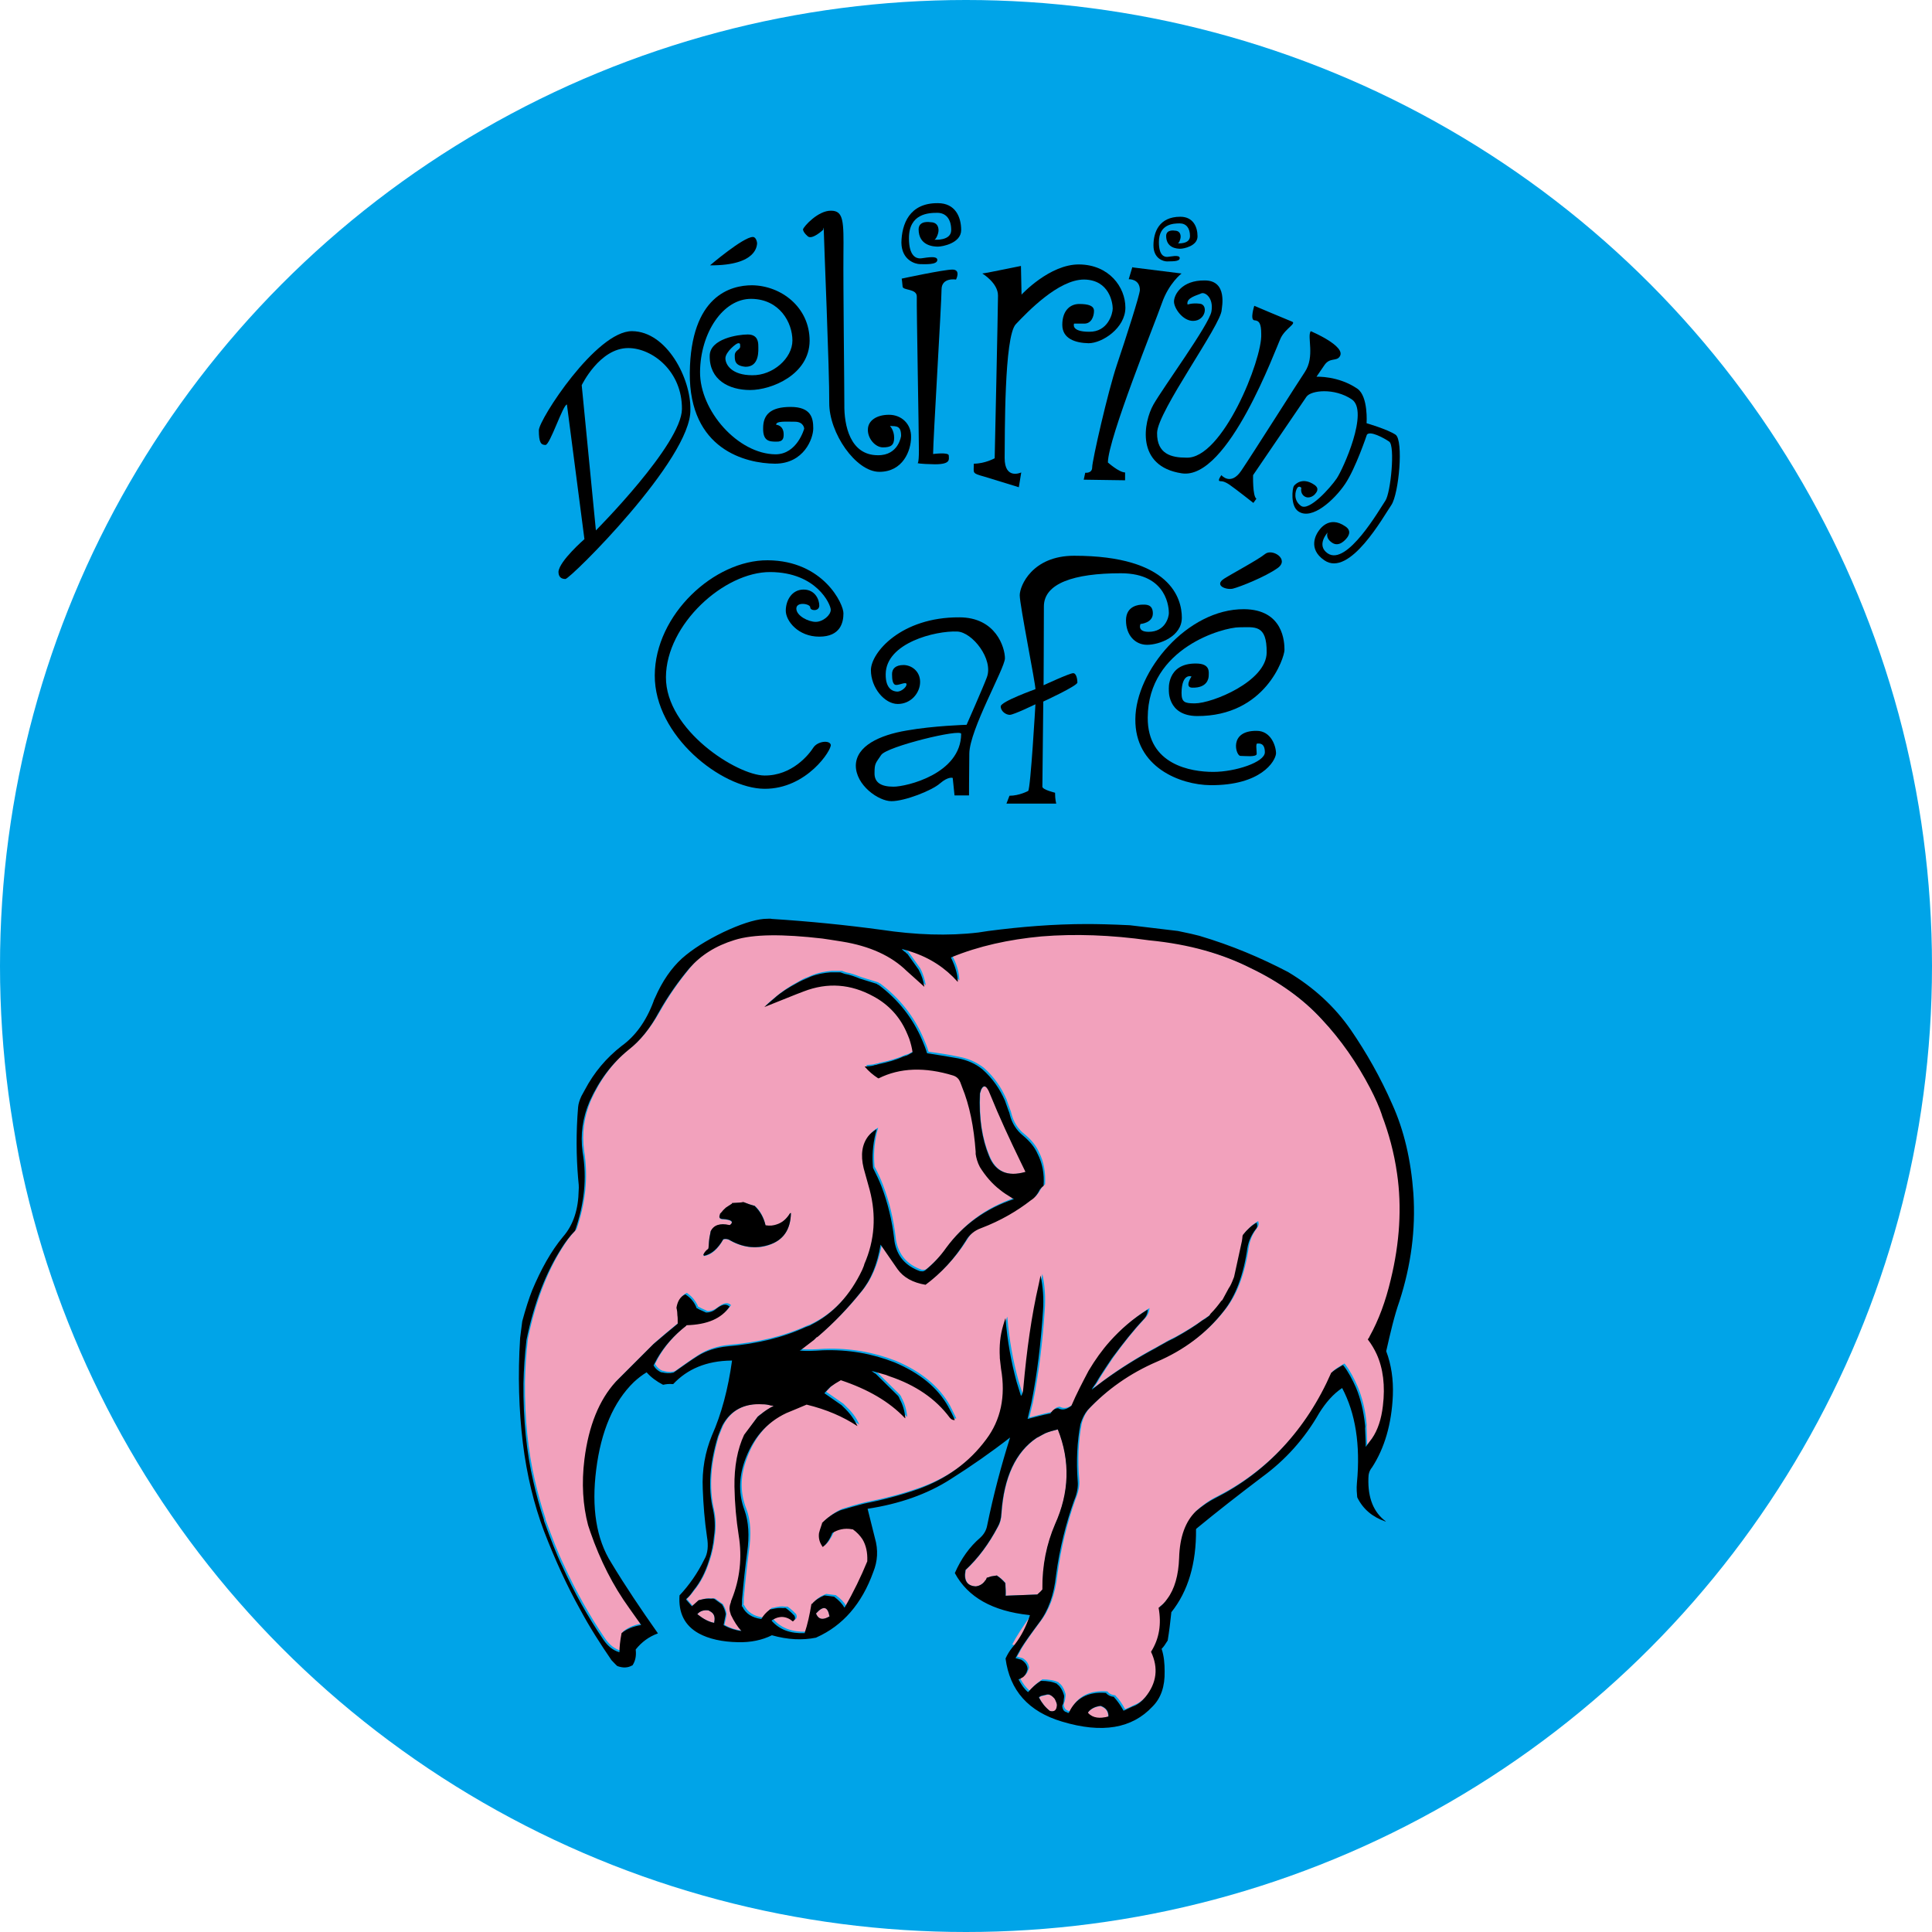 <?xml version="1.0" encoding="utf-8"?>
<!-- Generator: Adobe Illustrator 27.0.1, SVG Export Plug-In . SVG Version: 6.00 Build 0)  -->
<svg version="1.1" id="レイヤー_1" xmlns="http://www.w3.org/2000/svg" xmlns:xlink="http://www.w3.org/1999/xlink" x="0px"
	 y="0px" viewBox="0 0 640 640" enable-background="new 0 0 640 640" xml:space="preserve">
<circle fill="#00A4E8" cx="320" cy="320" r="320"/>
<g>
	<g>
		<path d="M254.3,185.6c-17.7-0.1-37.3,18-37.4,38.1c-0.1,20.1,22.2,37.5,36.3,37.6c14.1,0.1,22.4-13,22-14.6
			c-0.4-1.6-4.4-1.2-5.8,1c-1.4,2.2-7,9.3-16.2,9.2c-9.1-0.1-32.7-15.1-32.6-32.6c0.1-17.5,19.3-34.9,34.6-34.8
			c15.3,0.1,20,10.7,20,12.5c0,1.8-2.6,4-5,4c-2.4,0-6.4-2-6.4-4.4c0-2.4,4.6-1.6,4.6-0.4c0,1.2,3,1.4,3-0.6c0-2-1.4-5.3-5.2-5.3
			c-3.9,0-5.9,3.6-5.9,7c0,3.4,4.1,8.6,11.1,8.6c7,0,8-4.7,8-7.7C279.5,200.2,272.8,185.7,254.3,185.6"/>
		<path d="M296,260.6c-4.2,0-6.4-1.4-6.3-4.6c0-3.2,0.4-3.2,2.2-5.9c1.8-2.8,26.5-8.8,26.5-7C318.3,256.4,300.2,260.6,296,260.6
			 M317.8,204.5c-19.3-0.1-29.3,11.7-29.3,17.5c0,5.8,4.5,11.2,8.9,11.2c4.4,0,7.4-3.7,7.4-7.3c0-3.6-2.9-5.6-5.5-5.6
			c-2.6,0-3.8,1.2-3.8,3c0,1.8,0.2,3.6,1.4,3.6c1.2,0,3.4-1.2,3.4-0.2c0,1-1.8,2.4-3,2.4c-1.2,0-4-0.6-3.9-5.8
			c0.1-10.3,16.4-14.4,23.7-14.1c5,0.2,12.1,9.2,9.8,15.2c-1.1,3-6.7,15.7-6.7,15.7s-10.9,0.3-19.9,1.9c-8.9,1.5-16.7,5.1-16.8,11.6
			c0,6.5,7.5,11.8,11.8,11.8c4.4,0,13.4-3.5,16.1-5.9c2.8-2.4,4.2-1.8,4.2-1.8l0.6,5.8l4.8,0c0,0,0-6,0.1-13.9
			c0.1-7.9,11.7-28.1,11.8-31.5C332.9,214.5,329.9,204.5,317.8,204.5"/>
		<path d="M401,260.1c-10.1-0.1-25.1-6-24.9-21.9c0.1-15.9,17.2-36.5,36-36.4c13.1,0.1,13.4,11,13.4,13.5c0,2.5-6.3,22-29,21.9
			c-9.9-0.1-9.3-8.7-9.3-8.7s-0.8-8.8,9-8.7c4.8,0,4.2,2.9,4.2,4c0,1-0.5,4.1-5.4,4c-2.8,0-0.3-3.7-0.3-3.7s-3.2-1.3-3.3,5.4
			c0,3.1,1,3.5,4.4,3.5c5.8,0,23.7-7.3,23.8-16.8c0.1-9.5-4-8.4-9.1-8.4c-5.1,0-30.2,6.7-30.3,29.9c-0.1,15.7,14.4,18,21.7,18
			c7.3,0,17.1-3.2,17.1-6.5c0-3.2-1.9-2.9-2.5-2.9c-0.6,0-0.2,2.2-0.2,3.4c0,1.2-3.9,0.7-5.4,0.7c-1.5,0-4-8.4,5.4-8.3
			c4.7,0,6.4,5,6.4,7.5C422.5,252.2,417.7,260.2,401,260.1"/>
		<path d="M405.5,191.7c2.5-1.6,11.3-6.3,13.6-8.2c2.4-1.9,8.2,1.8,4.1,4.7c-4.1,2.9-12.4,6.2-14.8,6.8
			C406.1,195.5,402.1,193.9,405.5,191.7"/>
		<path d="M377.8,206.7c0,0,4.1-0.3,4.1-3.5c0-3.2-2.5-2.9-3.5-2.9c-1,0-5.4,0.3-5.4,5.2c0,4.9,3,8.1,7,8.1c4,0,11.5-2.7,11.5-9
			c0-6.2-3.6-20.5-35.7-20.5c-13.8,0-18,9.9-18,13.1c0,3.2,5.3,29.6,5.2,31.1c0,0-11.5,4.1-11.5,5.7c0,1.6,1.7,2.8,3,2.8
			c1.3,0,8.5-3.5,8.5-3.5s-1.6,27.9-2.4,28.7c0,0-2.9,1.6-6.2,1.6l-1,2.6l16.5,0c0,0-0.4-1.2-0.4-3.6c0,0-4.2-1-4.2-2
			c0-1,0.3-28.2,0.3-28.2s11.3-5.2,11.3-6.3c0-1-0.3-3.1-1.4-3.1c-1.2,0-9.8,4-9.8,4s0.1-18.5,0.1-26.1c0-7.6,9.8-11,25.5-11
			c15.7,0,15.9,12,15.9,13.2s-1.1,6.2-6.7,6.2C376.6,209.3,377.8,206.7,377.8,206.7"/>
		<path d="M266,76c0.3-1.1,5.1-6.3,9.3-6.2c4.2,0,4.2,3.6,4.1,14.3c-0.1,10.8,0.3,43,0.3,49.9c-0.1,6.9,1.9,16.8,11.1,16.8
			c6.9,0.1,7.7-6.4,7.7-6.4c0-3.4-1.5-3.2-3.7-3.3c0,0,1.4,1.4,1.4,3.9c0,2.5-1.1,3.2-3.7,3.2c-2.6,0-5.1-3-5-5.9
			c0-2.9,2.8-4.9,7-4.9c4.1,0,7.4,3,7.3,7.4c0,4.5-2.7,11.5-10.5,11.5c-7.8,0-16.7-12.9-16.6-22.9c0.1-10-1.8-54.5-1.8-56.8
			c0-2.3-0.2-0.5-0.2-0.5s-3.8,3.6-5.2,2.1C266,76.9,266,76,266,76"/>
		<path d="M298.7,92.3c0,0,13.9-3,16.8-3c2.9,0,1.2,3.3,1.2,3.3s-4.8-0.8-4.8,3.3c0,4.2-2.8,49.9-2.8,54.5c0,0,5.2-0.7,5.2,0.5
			c0,1.2,0.8,2.9-4.6,2.9c-5.4-0.1-5.8-0.4-5.8-0.4s0.5,0.6,0.5-4.3c0-4.9-0.8-48-0.7-50.8s-4.7-2-4.7-3.4
			C298.9,93.5,298.7,92.3,298.7,92.3"/>
		<path d="M325.4,90.6c0,0,5.2,3.1,5.2,7.3c0,4.2-1.1,53.9-1.1,53.9s-3.2,1.8-6.9,1.8c0,3.2-0.8,3.1,3.5,4.3
			c4.3,1.3,11.4,3.5,11.4,3.5l0.8-4.9c0,0-5.5,2.6-5.5-4.8c0.1-7.4-0.2-40.2,3.7-44.3c3.9-4.1,14.1-14.8,22.6-14.8
			c8.5,0.1,9.5,7.9,9.5,9.6c0,1.7-1.6,7.8-7.8,7.7c-6.2,0-5-2.7-5-2.7s0.9,0,3.4,0c2.4,0,3.2-2.5,3.2-4.2c0-1.7-1.8-2.3-4.9-2.3
			c-3.1,0-5.6,2.3-5.6,6.9c0,4.6,4.3,6,8.7,6.1c4.5,0,12.2-5,12.2-11.8c0-6.8-5.4-14.2-15.3-14.3c-9.8-0.1-19.1,10-19.1,10l-0.2-9.5
			C338,88.1,327.7,90.3,325.4,90.6"/>
		<path d="M375.4,88.6l16,2c0,0-4.2,3.2-6.5,9.8c-2.3,6.6-17.8,44.8-17.9,52.8c0,0,3.7,3.3,5.7,3.3c0,2.6,0,2.6,0,2.6l-13.7-0.2
			l0.5-2.3c0,0,2.3,0.3,2.3-1.8c0-2.2,5.2-25.1,8.2-34c3-8.9,7.5-22.9,7.6-24.7c0-3.8-3.7-3.6-3.7-3.6l1.2-4"/>
		<path d="M395.2,106.3c-3.4,0-6.3-4.2-6.3-6.4c0-2.2,2.5-7.1,10.2-7c7.7,0,5.6,9.1,5.6,9.7c0,4.8-21.3,33.7-21.4,40.8
			c-0.1,7.1,4.9,8.2,9.6,8.2c12,0.7,25.3-32.6,24.9-40.9c0-3.6-0.7-4.5-2.3-4.6c-1.5-0.2,0-4.8,0-4.8s10.6,4.5,12.4,5.2
			c1.8,0.6-2,2.2-3.6,5.4c-1.6,3.2-17.4,47.2-32.8,44.9c-15.4-2.3-12.7-17-9.4-22.8c3.3-5.8,18.4-26.4,19.2-30.8
			c0.8-4.5-2.1-6.6-3.4-6c-1.2,0.6-5.1,1.4-4.5,3.7c0,0,1.4-0.6,4-0.3C400.3,100.8,399.5,106.3,395.2,106.3"/>
		<path d="M192.7,127.6c0,0,5.9-12.3,15.4-12.3c8,0,17.9,7.7,17.8,20.2c-0.1,11.7-28.5,40.2-28.5,40.2L192.7,127.6 M209.4,109.7
			c-11.9-0.1-30.8,29.2-30.9,32.8c0,4.1,0.7,4.9,2.2,4.9c1.5,0,5.8-13.4,7.1-13.4l5.8,44.6c0,0-8.3,7.2-8.6,10.8
			c0,1.7,0.9,2.4,2.3,2.4c1.6,0,41.8-39.8,41.4-56.1C228.9,125.4,220.9,109.8,209.4,109.7"/>
		<path d="M249.1,94.5c9.6,0.1,19.1,7.2,19.1,18.4c-0.1,11.2-12.6,16.3-19.7,16.3c-7.1,0-13.5-3.4-13.4-11.3c0-5.7,9.4-7.1,12.6-7.1
			c3.3,0,3.5,2.5,3.5,3.8c0,1.3,0.5,6.9-4.2,6.9c-3.7-0.3-3.6-2.2-3.6-3.8c0-1.7,1.8-1.8,1.8-2.9c0-1.1-0.1-1.1-0.7-1.1
			c-0.6,0-4.2,2.9-4.2,5c0,2.1,2.1,5.6,8.9,5.6c6.8,0.1,13.3-5.6,13.3-11.5c0-5.9-4.2-13.7-13.6-13.8c-9.4-0.1-16.9,11.3-17,24.2
			c-0.1,12.9,12.6,27.2,25,27.3c7.2,0,9.5-8.5,9.5-8.5s-0.1-2.3-3.1-2.3c-3,0-6.2-0.3-6.2,1c0,0,2.5,0.1,2.5,3.2
			c0,1.1-0.1,2.5-2.5,2.4c-2.3,0-4.4-0.2-4.3-4.5c0-4.3,2.3-7,9.1-7s7.5,3.7,7.5,7.1c0,3.4-3.1,11.7-12.7,11.7
			c-9.6-0.1-28.4-4.6-28.2-30.1C228.8,97.9,242.1,94.5,249.1,94.5"/>
		<path d="M235.2,87.9c0,0,11-9.4,14.2-9.4c1.1,0,1.4,1.8,1.4,2.1C250.7,81,251.1,88,235.2,87.9"/>
		<path d="M449.7,128.8c3.6,2.6,3,11.4,3,11.4s6.9,2,9.6,3.8c2.7,1.9,1.1,19.6-1.4,23.3c-2.5,3.6-13.8,24.1-22.2,18.3
			c-5.7-3.9-2.5-8.8-2.1-9.4c0.4-0.6,3.5-5.7,9.1-1.8c1.9,1.3,1.2,2.7,0.7,3.5c-0.5,0.7-2.7,3.5-5.1,1.9c-2.4-1.6-1.5-3.4-1.5-3.4
			s-3.9,4.2,0,6.9c6.4,4.4,17.3-14.8,19.1-17.4c1.8-2.6,3.3-18.2,1.3-19.6c-1.9-1.3-6.4-3.7-7.4-2.3c0,0-3.7,11.1-7.2,16.3
			c-3.5,5.2-11,12.2-15.5,9.1c-2.7-1.8-2-7.6-1.5-8.4c0.6-0.8,3-3,6.8-0.4c1.9,1.3,0.6,2.6,0.2,3.1c-0.4,0.5-2,1.7-3.5,0.7
			c-1.5-1-1-2.8-1-2.8s-0.8-0.9-1.4,0.1c-0.6,0.9-1.4,4,1.3,5.9c2.7,1.8,9.6-5.9,11.8-9.1c2.1-3.1,10.8-22.3,5-26.2
			c-5.8-3.9-13.5-3-15-0.9c-1.4,2.1-17.7,26-17.7,26s-0.2,7,1.1,7.8l-1,1.4c0,0-5.7-4.5-8-6.1c-2.3-1.5-2.8-0.9-3.3-1.2
			c-0.5-0.3,0.7-1.9,0.7-1.9s3.1,3.7,6.6-1.5c3.6-5.3,18.9-29.5,21-32.6c3.5-5.2,0.7-11.8,2-13.6c0,0,11.9,5,9.6,8.4
			c-1.1,1.7-3.3,0.2-5.1,2.9c-1.8,2.6-2.6,3.8-2.6,3.8S443.3,124.4,449.7,128.8"/>
		<path d="M310.7,67.3c5.7,0,7.7,4.5,7.7,8.9c0,4.4-6.3,5.5-7.7,5.5c-1.5,0-6.4-0.3-6.4-5.8c0.1-3,3.9-2.3,3.9-2.3
			c2.2,0,2.7,1.5,2.7,2.7c0,1.2-0.9,3.1-1.4,3.1c0,0,5.6,0.5,5.6-3.2c0-3.7-1.8-5.7-4.6-5.7c-2.8,0-9.4,0.2-9.4,8.4
			c0,6.1,2.5,6.7,3.7,6.7c1.1,0,5.7-1.2,5.7,0.5c0,1.7-4.1,1.4-5.7,1.4c-1.6,0-6.1-1.3-6.2-7.1C298.7,74.3,301.2,67.2,310.7,67.3"/>
		<path d="M391,71.8c4.2,0,5.7,3.3,5.7,6.5c0,3.2-4.6,4.1-5.7,4.1c-1.1,0-4.7-0.2-4.7-4.3c0.1-2.2,2.8-1.7,2.8-1.7c1.6,0,2,1.1,2,2
			c0,0.9-0.6,2.3-1,2.2c0,0,4.1,0.4,4.1-2.4c0-2.7-1.3-4.2-3.4-4.2c-2.1,0-6.9,0.2-6.9,6.2c0,4.5,1.8,4.9,2.7,4.9
			c0.9,0,4.2-0.9,4.2,0.4c0,1.3-3,1-4.2,1.1c-1.2,0-4.5-0.9-4.5-5.3C382.1,77,383.9,71.8,391,71.8"/>
	</g>
	<g>
		<path fill="#F2A1BC" d="M249.8,399.4l0.2,0c1.9,1.7,3.1,4,3.6,6.6l0.1,0c1.3,0.2,2.5,0.1,3.6-0.3c1.9-0.6,3.3-1.9,4.4-3.7l0.3-0.1
			c-0.1,5.5-2.6,9-7.4,10.6c-4.4,1.4-8.8,0.7-13.2-1.8c-0.6-0.3-1.1-0.3-1.8-0.1c-1.8,3.2-3.9,5.1-6.4,5.5l-0.2-0.4
			c0.4-0.8,1-1.5,1.6-1.9l0.1-0.3c0.1-0.7,0.1-1.9,0.3-3.3c0.1-1,0.3-1.6,0.4-2.1l0-0.1c1.1-2.1,3.1-2.8,6.2-2.1l0.2,0
			c1.3-1.1,0.5-1.8-2.3-2l-0.2,0c-1-0.1-1.2-0.6-0.8-1.5l0-0.2c0.5-0.5,0.8-0.8,0.8-0.9c0.4-0.5,0.8-0.8,1.2-1.2
			c0.6-0.4,1.1-0.8,2-1.3l0-0.2c1.7-0.1,3-0.1,3.6-0.3l0.2,0C247.9,398.8,249,399.2,249.8,399.4 M437.9,337.6
			c-6.3-6.8-14.2-12.5-23.6-17c-9.1-4.6-20.2-7.8-33.1-9.6c-12.6-1.9-24.6-2.3-35.7-1.3c-10.8,1-20.8,3.2-29.8,6.9
			c0,0.1,0,0.1-0.2,0.1l0.1,0.2l0.3,0.6c1.1,2.2,1.8,4.6,1.9,7.2l-0.1,0c-4-4.5-9.1-7.8-15.3-9.9c-1.2-0.4-2.2-0.7-3-0.9l0,0.2
			l0.8,0.7l0.1,0l0.2,0.2c0.2,0.1,0.4,0.2,0.6,0.5l3.7,5.2c0,0,0,0,0.1,0.1c-0.1-0.6-0.3-1.1-0.5-1.5c0.3,0.5,0.4,1,0.5,1.5
			c0,0.1,0,0.1,0,0.1c0.9,1.6,1.4,3.5,1.8,5.5c-2.6-2.3-4.5-4.1-5.9-5.3c-4.9-4.9-12-8.1-21.4-9.7c-3-0.5-5.2-0.8-6.5-1
			c-13.1-1.6-22.8-1.5-29.1,0.5c-6.2,1.9-11.2,5-14.9,9.3c-3.6,4.4-7.1,9.2-10.2,14.7c-3,5.3-6.3,9.5-9.9,12.3
			c-5.6,4.5-9.9,10.3-13,17.2c-2.3,5.4-3.1,10.9-2.3,16.8c1.4,8.7,0.5,17.2-2.5,26c-1.9,1.9-3.3,3.9-4.5,5.8
			c-5.2,8.1-9.1,18.3-11.6,30.4c-0.6,5.1-0.9,9.8-1,14.4c-0.1,11.9,1,22.8,3.3,32.6c0.9,3.9,2,8.1,3.5,12.6l0,0.3
			c2.2,6,4.1,11,6,14.9c4,8.8,8.6,17,13.7,24.5c1.5,2.2,3.2,3.5,5.2,4.1l0.1,0c0-1.6,0.2-3.7,0.7-6.3l0.1-0.1c1.8-1.5,4-2.3,6.4-2.6
			l-3.9-5.5c-5.4-7.7-9.7-16.1-12.9-25.2l-0.8-2.4c-1.8-6.5-2.2-13.8-1.2-21.8c1.4-11.1,4.9-19.6,10.4-25.7l11.6-11.6
			c0.3-0.3,0.6-0.6,0.8-0.8c2.4-2.1,5-4.3,8.1-6.8l0-0.2c0-1.2,0-2-0.1-2.5c0-0.9-0.1-1.7-0.3-2.5l0-0.2c0.4-2.2,1.4-3.7,2.9-4.3
			c0.2,0,0.2,0.1,0.2,0.1c1.6,1.1,2.9,2.7,3.6,4.5l0.2,0c0.1,0,0.1,0.1,0.1,0.1l0.4,0.2c0.2,0,0.3,0.2,0.4,0.2l2,0.9
			c1.3,0,2.4-0.5,3.3-1.2c1.9-1.5,3.3-1.8,4.3-0.9l0.2,0.1c-2.7,3.9-7.4,6-14.3,6.2l-0.1,0.2c-4,3.1-7.3,6.8-9.7,11l-0.1,0.2
			l-0.9,1.7l-0.1,0.2l0.1,0.2c0.6,1,1.4,1.7,2.4,2.1l0.2,0c1.3,0.4,2.6,0.5,3.9,0.1c3-2.1,5.6-4,8-5.5c2.7-1.7,6-2.8,9.8-3.2
			c9.7-0.8,18.4-2.9,26-6.4l1.1-0.4c0.2-0.1,0.4-0.2,0.6-0.3c7.3-3.6,13-9.8,17-18.2c0.4-1,0.7-1.6,0.7-1.9c3.4-8,4-16.2,1.8-24.6
			l-2-7.2c-1.1-4.5-0.5-8,1.5-10.6c0.7-0.9,1.6-1.7,2.7-2.3l0.1,0c-1.1,3.8-1.5,7.6-1.3,11.3l0.1,1.5c1,1.9,2,4,2.8,6.1
			c2.1,5.5,3.5,11.3,4.2,17.3c0,0.2,0.1,0.5,0.1,0.9c0.9,5,3.7,8.2,8.5,9.9l0.3,0c0.5,0.1,1,0,1.4-0.3c2.7-2.2,5.1-4.7,6.9-7.4
			c5.6-7.6,13-13,22.5-16.2c-0.5-0.2-0.7-0.4-0.9-0.5c-1.4-0.8-2.7-1.6-3.8-2.6c-2.6-2-4.9-4.6-6.6-7.5c-0.8-1.5-1.2-3-1.4-4.3
			l0-0.1l0-0.7c-0.6-8.2-2-15.4-4.5-21.4c-0.3-0.6-0.4-1.2-0.6-1.6c-0.3-1-1.1-1.8-2.3-2.2c-9.4-2.9-17.6-2.6-24.7,0.9l-0.2,0
			c-1.7-1.1-3.2-2.2-4.4-3.8l0-0.1c1-0.1,2-0.1,3.1-0.4c0,0,0.1,0,0.1-0.1l0.2,0c0.1,0,0.3,0,0.6-0.1l0.2-0.1
			c3.3-0.7,6.2-1.5,8.5-2.6l1.3-0.4l1.8-1c-0.2-1.5-0.6-3.1-1.1-4.5c-0.3-0.8-0.6-1.6-1-2.4c-2.1-5-5.8-8.9-10.8-11.6
			c-7.6-4.2-15.3-4.7-23.1-1.7c-3.1,1.2-7.5,3-13.1,5.2l0.3-0.3c0.8-0.8,1.9-1.7,3.1-2.7c2-1.7,4.5-3.4,7.5-5c1-0.6,1.9-1.1,2.9-1.4
			l1.6-0.7c2-0.8,4.1-1.2,6.5-1.4l0.3,0c0.2,0,0.5,0,0.8,0c0.1,0,0.9,0,2.2,0l1.4,0.5c1.7,0.3,3.3,0.9,5.1,1.6l5.5,1.7l0.4,0.3
			l0.3,0.1c6.5,4.9,11.3,11,14.4,18.3c0.6,1.4,1.2,2.8,1.6,4.3c3.1,0.4,6.5,0.9,10.3,1.7c3.1,0.6,5.8,1.9,8,3.6
			c3.4,3,5.8,6.5,7.5,10.4l1.1,3.1c0.1,0.4,0.4,0.9,0.5,1.5c0.7,2.9,2.2,5.3,4.4,7c2.3,1.9,3.9,3.9,4.8,6c1.6,3.1,2.2,6.7,2,10.6
			c-0.3,0.3-0.7,0.6-1.2,1.2c-0.8,1.6-1.8,2.9-3,3.6c-4.7,3.7-10.2,6.8-16.4,9.2c-2.3,0.8-4.1,2.3-5.2,4.3
			c-3.7,5.9-8.2,10.6-13.3,14.5c-4.2-0.8-7.3-2.5-9.3-5.2l-5.6-8.1c-1.2,6.7-3.4,11.9-6.6,15.8c-4.1,5.1-8.8,10.1-14.3,14.8
			c-0.1,0.1-0.2,0.2-0.3,0.1c-0.5,0.3-0.7,0.7-0.9,0.9l-4.3,3.3l-0.4,0.2c2.1,0.2,4.7,0.1,7.6-0.1c8.6-0.3,16.4,1.1,23.8,4
			c8.3,3.5,14.3,8.4,17.9,14.8c0.1,0.1,0.1,0.2,0.1,0.2c0.6,1.3,1.4,2.7,2,4.1c-0.6,0.1-1.2-0.1-1.7-0.8c-4.6-6.2-11.2-10.7-20-13.7
			c-0.2,0-0.5-0.1-1-0.4l-4.2-1.2l-0.2,0c0,0-0.1-0.1-0.3-0.1l0,0.1l0.7,0.5c0.1,0,0.3,0.2,0.5,0.3l7.4,7.3c0.2,0.2,0.4,0.5,0.6,0.9
			l0,0.1c1.1,1.9,1.7,4.1,1.9,6.4l-0.1,0c-5.2-5.5-12.3-9.6-21.3-12.6l-0.1,0.1c-1.1,0.6-2.2,1.2-3.3,2.1c-0.5,0.5-1.2,1.2-2,2.1
			c0,0.1,0.1,0.1,0.1,0.1l5.6,3.9l0.7,0.7c1.9,1.8,3.5,3.7,4.5,6.1l0,0.1c-4.7-3.1-10.2-5.5-16.8-7.1c-2.4,1-4.7,2-6.7,2.8
			c-6.6,3-11.2,8.3-13.9,16.1c-2,5.6-2,10.9,0,16c1.5,3.9,1.7,8.5,0.9,14.1c-0.6,4.6-1.2,9.9-1.7,15.6c0,1,0,1.7-0.1,2.2l0.2,0.1
			c1.1,2.3,3.2,3.7,6.2,4.1l0.1,0c0.7-1.2,1.6-2.2,2.7-3l-0.1,0l0.3-0.2c0.2,0,0.4,0,0.8-0.1c1.2-0.3,2.4-0.5,3.5-0.3
			c0.2,0,0.5,0,0.9,0l0.8,0.6c0.7,0.6,1.3,1.1,1.7,1.6l0.2,0.1c0.4,0.6,0.4,1.1,0.2,1.6l-0.5,0.5l-0.1,0l-0.4-0.3
			c-0.1,0-0.2,0-0.4-0.3c-1.2-0.7-2.5-1-3.5-0.8c-0.8,0.1-1.7,0.5-2.7,1.1l0.1,0.2c2.6,2.9,6.2,4.2,10.9,4l0-0.2
			c1-2.7,1.7-5.7,2.2-9.5l0.2,0c1-1.3,2.5-2.2,4.1-2.8l3.1,0.4c0.2,0,0.2,0.1,0.2,0.1c1.5,1.1,2.6,2.2,3.3,3.5l0.1,0
			c3-5.1,5.4-10.2,7.5-15.3l0-0.2c0-2.7-0.4-5-1.6-7.1c-0.7-1.2-1.8-2.3-3.2-3.3l-0.2,0c-2.6-0.5-4.9,0-6.7,1.3l0,0.2
			c-1,2.2-2,3.6-3.1,4.4l0-0.1c-1-1.3-1.4-2.8-1.2-4.5l0.3-1.1l0.7-2.1l0-0.2c1.8-1.7,3.8-3.2,6.1-4.2c2.6-0.8,5.2-1.6,7.8-2.2
			c6-1.2,12-2.7,17.9-4.8c9.4-3.3,17-8.8,22.6-16.5c4.8-6.4,6.5-14.3,4.9-23.4l-0.4-3.5l0-0.4c-0.2-3.6,0.1-7,1.1-10.4l0.7-2.3
			l0.1,0c0.6,7.5,1.9,14.5,3.7,21.1l1.4,4.5c0.5-0.4,0.7-1.4,0.8-2.7c1-12.4,2.7-23.9,5.1-34.3c0.1-0.6,0.3-1.5,0.6-2.9
			c0.8,3.7,1.1,7.7,0.8,11.8c-0.7,10.6-1.9,20.8-3.9,30.7l-1.2,5l0.2,0c2-0.5,4.4-1.2,7.4-1.8l0.1-0.2c0.6-1,1.5-1.5,2.5-1.5
			c0,0.1,0.1,0.1,0.1,0.1c1.3,0.6,2.6,0.3,4.2-0.9c1.7-4,3.6-7.8,5.7-11.6c2.2-3.7,4.5-6.9,7.1-9.8c3.5-3.9,7.6-7.4,12.5-10.5
			c-0.1,1.3-0.5,2.4-1.5,3.4c-3.3,3.5-6.8,7.8-10.4,12.8c-0.7,1.1-1.5,2.2-2.2,3.3c-1,1.6-2.1,3.1-3,4.8l-0.3,0.4
			c-0.2,0.4-0.5,0.9-0.9,1.3l0,0.1l-0.2,0.3l0,0.1l3.7-2.8c5.6-4.1,11.4-7.7,17.4-10.9c0.9-0.5,2-1.1,3.2-1.8
			c0.3-0.1,0.3-0.2,0.3-0.2l2.8-1.4c3.8-2.1,6.8-4,9.2-5.8c0.7-0.4,1.1-0.7,1.5-1c0.2-0.2,0.4-0.3,0.7-0.5c0.1,0,0.2-0.2,0.2-0.2
			l0.3-0.5c1.4-1.4,2.6-2.8,3.6-4.3c0.1-0.1,0.2-0.3,0.4-0.4l2-3.7l0.5-0.8c0.3-0.6,0.5-1.1,0.7-1.7c-0.2,0.4-0.3,0.7-0.6,1.2
			c0.4-0.8,0.7-1.7,1.1-2.5l0.2-0.9l2.4-11c0.1-0.7,0.2-1.2,0.2-1.7l0.1-0.2l0-0.1c1.4-1.8,3-3.2,4.6-4.1l0.1,0.5
			c0.2,0.7-0.1,1.3-0.5,1.8c-1.3,1.7-2.3,3.8-2.7,6.2c-1.3,9-3.9,15.9-7.9,20.9c-5.7,7.3-13.1,12.9-22.1,16.7
			c-8.8,3.7-16.4,9.1-22.9,16c-1,1.2-1.8,2.6-2.4,4.7c-1.2,5.9-1.4,12.2-0.9,18.8c0.2,1.9-0.2,4.2-1.2,6.5c-2.7,7.6-4.8,15.9-6,24.9
			c-0.7,6.5-2.6,11.7-5.7,15.7c-2.6,3.5-4.7,6.4-6.1,8.7c-0.9,1.8-1.5,2.7-1.6,2.9h0.1l1.8,0.5c1.3,0.8,1.9,1.8,2.1,3l0,0.2
			c-0.2,0.7-0.5,1.2-0.7,1.7c-0.4,0.4-0.7,0.9-1.2,1.1c-0.3,0.2-0.7,0.4-1.1,0.5l0.1,0.2c0.8,1.7,1.9,3,3,4l0.1,0
			c1.3-1.5,2.6-2.7,4.1-3.6l0-0.1c2.2,0,4,0.3,5.5,1c0,0.1,0,0.1,0,0.1l0.7,0.6c0.9,1,1.3,2.1,1.6,3.2l0,0.2c0,0.3,0,0.6-0.1,1
			c0,0.1,0,0.1,0,0.1c-0.1,0.8-0.3,1.5-0.5,2l0,0.2c0.1,1.1,0.6,1.8,1.5,2c0.4,0.3,0.5,0.3,0.7,0.1c2.1-4.8,6.3-7,12.3-6.5l0.1,0.2
			c0.6,0.7,1.5,1,2.5,1.1l0.1,0.2c1.1,1.1,2.1,2.5,3.1,4.4c1.4-0.6,2.4-1.1,3-1.4c1.8-0.7,3.1-1.8,4.2-3.1c3.8-4.7,4.3-9.7,1.9-15
			l0.1-0.2c2.6-4.2,3.4-9,2.4-14.4c1.1-0.7,2.1-1.8,2.9-3c2.4-3.2,3.7-7.7,3.9-13.5c0.2-7,2.1-12.2,5.6-15.5c2-1.7,4-3.2,6.5-4.4
			c8.3-4.2,15.8-9.8,22.2-16.7c6.6-7.1,12-15.4,16.1-24.8l0.2-0.1c0.9-0.8,2.1-1.5,3.6-2.4l0.2,0.1c1.7,2.2,3,4.7,4.2,7.4
			c1.5,3.6,2.6,7.7,3,12.4c0,0.3,0.1,0.6,0,0.9v0.1c0.1,3.2,0.2,5.2,0.2,5.8l0,0.3l2.1-2.8c2-2.7,3.1-6.3,3.6-10.8
			c0.7-6.6,0.1-12.3-2.1-17.2c-0.7-1.5-1.6-3.1-2.9-4.8c0.4-0.5,0.6-0.8,0.6-1c3-5.4,5.3-11.6,7-18.8c3-12.4,3.7-24.1,2.1-35.1
			c-1.1-7.1-2.9-13.5-5-19.3l0-0.1c-1-2.6-2.2-5.6-3.9-8.9C449.5,352,444.2,344.3,437.9,337.6"/>
		<path fill="#F2A1BC" d="M364.6,565.2l-0.2,0c-1.8,0.2-3.2,1-4.1,2.2l0.1,0.2c1.5,1.6,3.7,1.9,6.7,1.1l0-0.2
			C367.1,566.9,366.3,565.8,364.6,565.2"/>
		<path fill="#F2A1BC" d="M325.1,360.9l-0.4,1.3c-0.4,8.2,0.7,15.1,3.1,20.7c2.1,5.3,6.2,7.1,12.1,5.3l-1.7-3.5
			c-3.4-7-6.9-14.5-10.1-22.4C326.9,359.7,326,359.2,325.1,360.9"/>
		<path fill="#F2A1BC" d="M350.5,473.5c-1.6,0.4-3.1,0.8-4.2,1.3c-1.3,0.6-2.1,1.2-2.8,1.5c-6.9,4.6-10.9,13.1-11.7,25.1
			c-0.1,1.8-0.5,3.2-1.2,4.4c-2.9,5.5-6.4,10.3-10.7,14.3l0,0.2c-0.6,3.3,0.6,5.1,3.3,5.2l0.2,0c1.3-0.2,2.3-0.9,3.1-2
			c0.2-0.2,0.3-0.4,0.5-0.9l0.2,0l1.2-0.4l1.9-0.3c0.2,0,0.1,0.1,0.1,0.1c0.8,0.5,1.8,1.3,2.7,2.4l0,0.2c0.1,1.6,0.1,2.9,0.1,4
			l0.2,0l10.3-0.4l1.1-1c0.4-0.4,0.6-0.6,0.6-0.7c-0.1-7.9,1.4-15.1,4.2-21.6C354.3,494.4,354.6,484,350.5,473.5"/>
		<path fill="#F2A1BC" d="M251,469.3l0.9-0.8l0,0.1c1.4-1.1,2.9-2.1,4.7-3l-1-0.1c-1-0.2-1.9-0.3-2.7-0.4c-6.2-0.4-10.7,2-13.3,7
			c-0.3,0.6-0.7,1.8-1.5,3.7c-2.7,9.1-3.2,17-1.6,24.1c0.6,2.7,0.8,5.7,0.3,9c-0.2,2.6-0.8,5.4-1.7,8.1c-1.2,3.7-2.8,7-5.1,9.8
			c-0.7,0.9-1.4,1.9-2.4,2.8l0,0.2l1.9,2.2l0.2-0.2l2-1.8l0.9-0.2c1-0.3,2.2-0.4,3.2-0.3c0.2,0,0.6,0,1,0l0.2,0.1
			c1.5,1.1,2.4,1.7,2.5,1.8l0.1,0.2c0.5,0.9,0.9,1.8,1.1,2.9l0,0.2c-0.1,1-0.4,2.1-0.7,3.5c0,0.1,0.1,0.1,0.1,0.1
			c2,1.1,4,1.7,5.8,1.9c-1.3-1.5-2.4-3.3-3.5-5.4l-0.1-0.4c-0.3-0.8-0.4-1.5-0.3-2.2l0.1-0.6c0.1-0.4,0.2-0.7,0.3-0.9
			c0-0.2,0.1-0.6,0.3-1c2.8-6.8,3.6-13.9,2.3-21.2c-0.8-5.1-1.3-10.4-1.4-16.1c-0.1-6.7,0.9-12.5,3.2-17.2L251,469.3"/>
		<path fill="#F2A1BC" d="M270.3,534.5l0.1,0.2c0.8,1.8,2.2,2.1,4.3,0.8l0.1,0C274.2,532.1,272.8,531.8,270.3,534.5"/>
		<path fill="#F2A1BC" d="M236.6,537.6l0-0.2c0.4-1.9-0.1-3.1-1.7-3.8l0-0.1c-1.5-0.3-3,0.1-3.9,1.2c0,0.1,0.1,0.1,0.1,0.1
			C232.9,536.3,234.8,537.2,236.6,537.6"/>
		<path fill="#F2A1BC" d="M349.5,562.8c-0.4-0.5-1-1-1.5-1.3l0.1,0.1c-0.5-0.2-0.8-0.2-1-0.2H347l-2.1,0.5l-0.1,0.1l-0.1,0l-0.1,0.1
			l-0.2,0.1l-0.1,0l0,0.3c0.9,1.7,2,3.1,3.5,4.3l0.2,0.1c1.4,0.3,2.1-0.3,2.2-1.9l0-0.2C350.1,564.3,349.9,563.7,349.5,562.8"/>
		<path fill="#F2A1BC" d="M335.4,544.8c0.4,0.1,0.6,0.2,0.8,0.2c2.2-2.7,3.7-5.9,4.9-9.4c-2.5,3.6-4.5,6.6-5.8,9.2L335.4,544.8"/>
		<path d="M347.9,561.5c0.6,0.3,1.1,0.8,1.5,1.3c0.5,1,0.7,1.6,0.7,1.9l0,0.2c-0.1,1.6-0.8,2.2-2.2,1.9l-0.2-0.1
			c-1.5-1.2-2.6-2.6-3.5-4.3l0-0.3l0.1,0l0.2-0.1l0.1-0.1l0.1,0l0.1-0.1l2.1-0.5h0.1C347.4,561.3,347.6,561.3,347.9,561.5
			 M236.6,537.4l0,0.2c-1.8-0.3-3.6-1.3-5.5-2.8c0,0-0.1,0-0.1-0.1c0.9-1.1,2.4-1.5,3.9-1.2l0,0.1
			C236.5,534.3,237,535.5,236.6,537.4 M270.4,534.7l-0.1-0.2c2.4-2.7,3.9-2.4,4.5,1l-0.1,0C272.6,536.7,271.2,536.5,270.4,534.7
			 M251.9,468.6l-0.9,0.7l-4.5,6c-2.2,4.7-3.3,10.5-3.2,17.2c0.1,5.7,0.6,11,1.4,16.1c1.2,7.3,0.4,14.5-2.3,21.2
			c-0.2,0.4-0.3,0.8-0.3,1c-0.1,0.3-0.2,0.5-0.3,0.9l-0.1,0.6c-0.1,0.7,0,1.4,0.3,2.2l0.1,0.4c1,2.1,2.2,4,3.5,5.4
			c-1.7-0.2-3.8-0.8-5.8-1.9c0,0-0.1,0-0.1-0.1c0.3-1.4,0.5-2.5,0.7-3.5l0-0.2c-0.2-1.1-0.6-2.1-1.1-2.9l-0.1-0.2
			c-0.2-0.1-1-0.7-2.5-1.8l-0.2-0.1c-0.4-0.1-0.8,0-1,0c-1-0.1-2.2,0-3.2,0.3l-0.9,0.2l-2,1.8l-0.2,0.2l-1.9-2.2l0-0.2
			c1-0.8,1.7-1.8,2.4-2.8c2.3-2.8,3.9-6,5.1-9.8c0.9-2.7,1.5-5.5,1.7-8.1c0.5-3.2,0.3-6.2-0.3-9c-1.7-7.1-1.1-15.1,1.6-24.1
			c0.7-1.9,1.2-3.1,1.5-3.7c2.7-5,7.2-7.4,13.3-7c0.9,0,1.8,0.1,2.7,0.4l1,0.1C254.7,466.5,253.2,467.5,251.9,468.6 M346.2,474.8
			c1.2-0.5,2.6-0.9,4.2-1.3c4.2,10.5,3.8,21-0.9,31.4c-2.8,6.5-4.3,13.7-4.2,21.6c0,0.1-0.3,0.3-0.6,0.7l-1.1,1l-10.3,0.4l-0.2,0
			c0.1-1.1,0-2.4-0.1-4l0-0.2c-1-1.1-1.9-1.9-2.7-2.4c0,0,0-0.1-0.1-0.1l-1.9,0.3l-1.2,0.4l-0.2,0c-0.2,0.5-0.3,0.8-0.5,0.9
			c-0.7,1.1-1.7,1.8-3.1,2l-0.2,0c-2.7-0.2-3.9-1.9-3.3-5.2l0-0.2c4.3-4,7.8-8.8,10.7-14.3c0.7-1.2,1.1-2.6,1.2-4.4
			c0.8-12,4.7-20.4,11.7-25.1C344.1,476,345,475.4,346.2,474.8 M324.6,362.2l0.4-1.3c0.9-1.8,1.9-1.2,2.9,1.4
			c3.2,7.9,6.7,15.4,10.1,22.4l1.7,3.5c-5.9,1.7-10,0-12.1-5.3C325.3,377.3,324.2,370.4,324.6,362.2 M364.5,565.1l0.2,0
			c1.6,0.6,2.5,1.7,2.5,3.3l0,0.2c-2.9,0.8-5.2,0.5-6.7-1.1l-0.1-0.2C361.2,566.1,362.7,565.3,364.5,565.1 M414.3,320.7
			c9.4,4.5,17.4,10.2,23.6,17c6.3,6.7,11.6,14.4,16,22.8c1.7,3.3,3,6.2,3.9,8.9l0,0.1c2.2,5.8,4,12.2,5,19.3
			c1.6,11,0.9,22.8-2.1,35.1c-1.7,7.2-4,13.4-7,18.8c0,0.2-0.3,0.5-0.6,1c1.3,1.7,2.2,3.3,2.9,4.8c2.2,4.8,2.9,10.6,2.1,17.2
			c-0.5,4.4-1.7,8-3.6,10.8l-2.1,2.8l0-0.3c0.1-0.6-0.1-2.6-0.2-5.8V473c0.1-0.3,0-0.6,0-0.9c-0.5-4.7-1.5-8.8-3-12.4
			c-1.2-2.7-2.5-5.2-4.2-7.4l-0.2-0.1c-1.5,0.9-2.7,1.6-3.6,2.4l-0.2,0.1c-4.1,9.4-9.5,17.7-16.1,24.8c-6.4,6.9-13.9,12.5-22.2,16.7
			c-2.4,1.2-4.5,2.7-6.5,4.4c-3.5,3.3-5.4,8.5-5.6,15.5c-0.2,5.7-1.5,10.3-3.9,13.5c-0.8,1.2-1.8,2.2-2.9,3c1,5.4,0.2,10.2-2.4,14.4
			l-0.1,0.2c2.5,5.3,1.9,10.3-1.9,15c-1.1,1.3-2.4,2.5-4.2,3.1c-0.6,0.3-1.7,0.8-3,1.4c-1-1.8-2-3.2-3.1-4.4l-0.1-0.2
			c-1.1-0.1-1.9-0.5-2.5-1.1l-0.1-0.2c-6-0.5-10.1,1.8-12.3,6.5c-0.2,0.2-0.3,0.2-0.7-0.1c-1-0.2-1.4-0.9-1.5-2l0-0.2
			c0.3-0.5,0.5-1.2,0.5-2c0,0,0,0,0-0.1c0.1-0.4,0.1-0.7,0.1-1l0-0.2c-0.3-1.1-0.7-2.1-1.6-3.2l-0.7-0.6c0,0-0.1,0,0-0.1
			c-1.5-0.7-3.2-1-5.5-1l0,0.1c-1.5,0.9-2.8,2.1-4.1,3.6l-0.1,0c-1.1-0.9-2.1-2.3-3-4l-0.1-0.2c0.4-0.1,0.8-0.3,1.1-0.5
			c0.5-0.2,0.9-0.7,1.2-1.1c0.3-0.5,0.5-1,0.7-1.7l0-0.2c-0.1-1.2-0.8-2.2-2.1-3l-1.8-0.5h-0.1c0.1-0.2,0.6-1.1,1.6-2.9
			c1.4-2.3,3.5-5.2,6.1-8.7c3.1-4,5-9.2,5.7-15.7c1.2-9.1,3.3-17.3,6-24.9c1-2.3,1.4-4.6,1.2-6.5c-0.5-6.6-0.2-12.9,0.9-18.8
			c0.6-2,1.4-3.5,2.4-4.7c6.5-6.9,14.1-12.2,22.9-16c8.9-3.8,16.4-9.4,22.1-16.7c4-5,6.6-11.9,7.9-20.9c0.4-2.4,1.4-4.5,2.7-6.2
			c0.5-0.5,0.7-1.1,0.5-1.8l-0.1-0.5c-1.6,0.9-3.2,2.3-4.6,4.1l0,0.1l-0.1,0.2c0,0.4-0.1,1-0.2,1.7l-2.4,11l-0.2,0.9
			c-0.4,1-0.8,2.1-1.3,3l-0.5,0.8l-2,3.7c-0.1,0.2-0.3,0.4-0.4,0.4c-1.1,1.5-2.2,2.9-3.6,4.3l-0.3,0.5c0,0-0.1,0.2-0.2,0.2
			c-0.2,0.2-0.4,0.3-0.7,0.5c-0.3,0.3-0.8,0.6-1.5,1c-2.4,1.8-5.4,3.7-9.2,5.8l-2.8,1.4c0,0-0.1,0.1-0.3,0.2
			c-1.2,0.6-2.3,1.3-3.2,1.8c-6,3.2-11.8,6.8-17.4,10.9l-3.7,2.8l0-0.1l0.2-0.3l0-0.1c0.3-0.4,0.6-0.9,0.9-1.3l0.3-0.4
			c0.9-1.7,2-3.2,3-4.8c0.7-1.1,1.5-2.2,2.2-3.3c3.7-5,7.1-9.3,10.4-12.8c1-1,1.5-2.1,1.5-3.4c-4.9,3-9,6.6-12.5,10.5
			c-2.6,2.9-4.9,6.1-7.1,9.8c-2,3.8-4,7.6-5.7,11.6c-1.6,1.2-2.9,1.5-4.2,0.9c0,0-0.1,0-0.1-0.1c-1,0-1.8,0.5-2.5,1.5l-0.1,0.2
			c-3,0.6-5.4,1.3-7.4,1.8l-0.2,0l1.2-5c2-9.9,3.2-20.1,3.9-30.7c0.3-4.1,0-8.1-0.8-11.8c-0.3,1.4-0.5,2.3-0.6,2.9
			c-2.4,10.4-4,21.9-5.1,34.3c-0.1,1.3-0.3,2.3-0.8,2.7l-1.4-4.5c-1.8-6.6-3.1-13.6-3.7-21.1l-0.1,0l-0.7,2.3
			c-1,3.4-1.3,6.8-1.1,10.4l0,0.4l0.4,3.5c1.6,9.2-0.1,17-4.9,23.4c-5.7,7.7-13.2,13.1-22.6,16.5c-6,2.1-11.9,3.6-17.9,4.8
			c-2.6,0.7-5.2,1.4-7.8,2.2c-2.3,1-4.3,2.4-6.1,4.2l0,0.2l-0.7,2.1l-0.3,1.1c-0.2,1.7,0.2,3.1,1.2,4.5l0,0.1
			c1.1-0.8,2.2-2.2,3.1-4.4l0-0.2c1.9-1.2,4.1-1.8,6.7-1.3l0.2,0c1.4,1,2.4,2.1,3.2,3.3c1.2,2,1.7,4.4,1.6,7.1l0,0.2
			c-2.1,5.1-4.5,10.1-7.5,15.3l-0.1,0c-0.7-1.2-1.8-2.4-3.3-3.5c0,0,0-0.1-0.2-0.1l-3.1-0.4c-1.7,0.7-3.1,1.6-4.1,2.8l-0.2,0
			c-0.6,3.7-1.3,6.8-2.2,9.5l0,0.2c-4.7,0.2-8.3-1.1-10.9-4l-0.1-0.2c1.1-0.7,1.9-1,2.7-1.1c1.1-0.2,2.4,0.1,3.5,0.8
			c0.2,0.2,0.3,0.2,0.4,0.3l0.4,0.3l0.1,0l0.5-0.5c0.3-0.5,0.2-1-0.2-1.6l-0.2-0.1c-0.5-0.6-1-1-1.7-1.6l-0.8-0.6
			c-0.3-0.1-0.7,0-0.9,0c-1.1-0.1-2.3,0-3.5,0.3c-0.4,0.1-0.6,0.1-0.8,0.1l-0.2,0.2c-1.1,0.8-2,1.8-2.7,3l-0.1,0
			c-3-0.4-5.1-1.8-6.2-4.1l-0.2-0.1c0.1-0.5,0.1-1.2,0.1-2.2c0.5-5.8,1.1-11.1,1.7-15.6c0.8-5.6,0.5-10.2-0.9-14.1
			c-1.9-5.1-1.9-10.4,0-16c2.7-7.7,7.3-13,13.9-16.1c2-0.8,4.3-1.8,6.7-2.8c6.6,1.6,12.1,4,16.8,7.1l0-0.1c-1.1-2.3-2.6-4.3-4.5-6.1
			l-0.7-0.7l-5.6-3.9c0,0-0.1,0-0.1-0.1c0.8-0.9,1.5-1.6,2-2.1c1.1-0.8,2.2-1.5,3.3-2.1l0.1-0.1c9,3,16.1,7.1,21.3,12.6l0.1,0
			c-0.2-2.3-0.8-4.5-1.9-6.4c-0.1-0.4-0.3-0.7-0.5-1l-7.4-7.3c-0.2-0.1-0.4-0.3-0.5-0.3l-0.7-0.5c0,0-0.1,0-0.1-0.1l0.1,0
			c0.2,0,0.3,0.1,0.3,0.1l0.2,0l4.2,1.2c0.6,0.3,0.9,0.3,1,0.4c8.7,2.9,15.4,7.5,20,13.7c0.5,0.6,1,0.9,1.7,0.8
			c-0.6-1.5-1.3-2.8-2-4.1c-0.1,0-0.1-0.1-0.1-0.2c-3.6-6.5-9.6-11.3-17.9-14.8c-7.4-2.9-15.2-4.3-23.8-4c-2.9,0.2-5.5,0.3-7.6,0.1
			l0.4-0.2l4.3-3.3c0.2-0.2,0.5-0.5,0.9-0.9c0.1,0,0.2-0.1,0.3-0.1c5.5-4.7,10.2-9.7,14.3-14.8c3.3-3.9,5.5-9.1,6.6-15.8l5.6,8.1
			c2,2.8,5.1,4.5,9.3,5.2c5.1-3.8,9.6-8.6,13.3-14.5c1.1-2,2.9-3.5,5.2-4.3c6.3-2.4,11.8-5.6,16.4-9.2c1.2-0.7,2.2-2,3-3.6
			c0.5-0.6,0.9-1,1.2-1.2c0.3-3.9-0.4-7.5-2-10.6c-0.9-2.1-2.5-4.1-4.8-6c-2.2-1.8-3.7-4.1-4.4-7c-0.1-0.6-0.4-1.2-0.5-1.5l-1.1-3.1
			c-1.7-3.9-4.1-7.4-7.5-10.4c-2.2-1.8-4.9-3-8-3.6c-3.8-0.7-7.2-1.2-10.3-1.7c-0.4-1.4-1-2.9-1.6-4.3c-3.1-7.3-7.9-13.4-14.4-18.3
			l-0.3-0.1l-0.4-0.3l-5.5-1.7c-1.7-0.7-3.3-1.3-5.1-1.6l-1.4-0.5c-1.3,0-2.1,0-2.2,0c-0.3,0-0.6,0-0.8,0l-0.3,0
			c-2.3,0.2-4.5,0.6-6.5,1.4l-1.6,0.7c-0.9,0.4-1.9,0.8-2.9,1.4c-3,1.6-5.5,3.2-7.5,5c-1.2,1-2.3,2-3.1,2.7l-0.3,0.3
			c5.6-2.2,10.1-4.1,13.1-5.2c7.8-3,15.5-2.5,23.1,1.7c5,2.7,8.6,6.7,10.8,11.6c0.4,0.9,0.7,1.6,1,2.4c0.5,1.5,0.9,3,1.1,4.5l-1.8,1
			l-1.3,0.4c-2.3,1.1-5.2,1.9-8.5,2.6l-0.2,0.1c-0.3,0.1-0.5,0.1-0.6,0.1l-0.2,0c0,0.1-0.1,0.1-0.1,0.1c-1,0.3-2,0.3-3.1,0.4l0,0.1
			c1.3,1.5,2.7,2.7,4.4,3.8l0.2,0c7-3.5,15.3-3.8,24.7-0.9c1.2,0.4,1.9,1.2,2.3,2.2c0.2,0.4,0.3,0.9,0.6,1.6
			c2.5,6.1,3.9,13.2,4.5,21.4l0,0.7l0,0.1c0.2,1.3,0.6,2.8,1.4,4.3c1.8,2.9,4,5.5,6.6,7.5c1.2,1,2.5,1.8,3.8,2.6
			c0.2,0.1,0.5,0.4,0.9,0.5c-9.5,3.2-16.9,8.6-22.5,16.2c-1.9,2.7-4.2,5.2-6.9,7.4c-0.5,0.4-1,0.4-1.4,0.3l-0.3,0
			c-4.8-1.7-7.7-5-8.5-9.9c0-0.4-0.1-0.7-0.1-0.9c-0.7-6-2.1-11.8-4.2-17.3c-0.8-2.1-1.8-4.1-2.8-6.1l-0.1-1.5
			c-0.2-3.7,0.2-7.4,1.3-11.3l-0.1,0c-1.1,0.7-2,1.4-2.7,2.3c-2,2.6-2.6,6.1-1.5,10.6l2,7.2c2.2,8.4,1.7,16.6-1.8,24.6
			c0,0.3-0.3,0.9-0.7,1.9c-4,8.4-9.7,14.6-17,18.2c-0.2,0.2-0.4,0.2-0.6,0.3l-1.1,0.4c-7.6,3.5-16.3,5.6-26,6.4
			c-3.8,0.4-7.1,1.5-9.8,3.2c-2.4,1.5-5,3.4-8,5.5c-1.3,0.3-2.6,0.2-3.9-0.1l-0.2,0c-1-0.5-1.8-1.1-2.4-2.1l-0.1-0.2l0.1-0.2
			l0.9-1.7l0.1-0.2c2.4-4.2,5.7-7.9,9.7-11l0.1-0.2c6.9-0.2,11.6-2.2,14.3-6.2l-0.2-0.1c-1-0.9-2.4-0.6-4.3,0.9
			c-0.9,0.8-2.1,1.2-3.3,1.2l-2-0.9c-0.1,0-0.2-0.1-0.4-0.2l-0.4-0.2c0,0,0-0.1-0.1-0.1l-0.2,0c-0.7-1.9-1.9-3.4-3.6-4.5
			c0,0,0-0.1-0.2-0.1c-1.6,0.7-2.5,2.1-2.9,4.3l0,0.2c0.2,0.8,0.3,1.7,0.3,2.5c0.1,0.5,0.1,1.3,0.1,2.5l0,0.2
			c-3,2.5-5.7,4.7-8.1,6.8c-0.2,0.2-0.5,0.5-0.8,0.8l-11.6,11.6c-5.5,6-9,14.6-10.4,25.7c-1,8-0.5,15.3,1.2,21.8l0.8,2.4
			c3.2,9.2,7.4,17.6,12.9,25.2l3.9,5.5c-2.4,0.4-4.6,1.2-6.4,2.6l-0.1,0.1c-0.5,2.6-0.7,4.7-0.7,6.3l-0.1,0c-2-0.6-3.7-1.9-5.2-4.1
			c-5.1-7.5-9.7-15.7-13.7-24.5c-1.9-3.9-3.8-8.9-6-14.9l0-0.3c-1.5-4.5-2.6-8.7-3.5-12.6c-2.3-9.8-3.4-20.7-3.3-32.6
			c0.1-4.6,0.4-9.3,1-14.4c2.5-12.2,6.4-22.3,11.6-30.4c1.2-1.9,2.6-3.9,4.5-5.8c3-8.8,4-17.3,2.5-26c-0.8-5.9,0-11.4,2.3-16.8
			c3.1-6.9,7.4-12.7,13-17.2c3.6-2.8,7-6.9,9.9-12.3c3.1-5.5,6.5-10.3,10.2-14.7c3.8-4.3,8.7-7.4,14.9-9.3c6.3-2,16.1-2,29.1-0.5
			c1.3,0.2,3.5,0.5,6.5,1c9.3,1.5,16.4,4.8,21.4,9.7c1.4,1.2,3.3,3,5.9,5.3c-0.3-2-0.9-3.9-1.8-5.5c0,0,0,0,0-0.1
			c-0.1-0.1-0.1-0.1-0.1-0.1l-3.7-5.2c-0.3-0.2-0.5-0.3-0.6-0.5l-0.2-0.2l-0.1,0l-0.8-0.7l-0.1-0.2l0.1,0c0.8,0.2,1.7,0.5,3,0.9
			c6.2,2,11.3,5.4,15.3,9.9l0.1,0c-0.1-2.6-0.9-5-1.9-7.2l-0.3-0.6l-0.1-0.2c0.2,0,0.2,0,0.2-0.1c9-3.7,19-5.9,29.8-6.9
			c11-0.9,23-0.5,35.7,1.3C394.2,312.8,405.2,316.1,414.3,320.7 M397.3,310c-1.1-0.3-3.6-0.9-7.1-1.6l-15.9-1.9
			c-6.1-0.3-10.9-0.4-14.2-0.4c-11,0-22,0.9-32.7,2.3l-3.3,0.5c-10.1,1.2-20.8,0.8-32.2-0.9c-11.8-1.6-23.8-2.8-36.3-3.6
			c-0.1-0.1-0.9-0.1-2.6,0c-3.3,0.3-7.9,1.8-13.4,4.4c-5.6,2.7-10.2,5.6-13.7,8.7c-3.5,3.2-6.5,7.5-8.9,13c-0.1,0.3-0.4,0.7-0.5,1.2
			c-2.4,6.5-6,11.5-10.6,14.8c-5,3.9-9.1,8.7-12.2,14.6l-1.1,2c-0.6,1.3-1,2.5-1.1,3.7c-0.7,8.4-0.6,16.2,0,23.4
			c0.2,1.7,0.3,3.1,0.2,4c-0.1,6.3-1.7,11.5-5.2,15.5c-4,4.8-7.3,10.8-10.2,17.7c-1.1,2.8-2.2,6.2-3.3,10.3l-0.7,5.5
			c-0.8,12.4-0.4,24,0.9,34.8c1.3,10.6,3.7,20.4,7,29.2c3.7,9.6,7.7,18.3,12,26c3.1,5.8,6.7,11.4,10.4,16.8c0.9,0.9,1.5,1.6,1.9,1.9
			c1.9,0.7,3.5,0.6,4.9-0.2l0.1,0c1-1.5,1.3-3.2,1.1-5.1l0-0.2c1.9-2.4,4.3-4.2,7.3-5.3l0-0.1c-5.5-7.8-10.7-15.5-15.4-23.3
			c-5-7.9-6.6-18.3-5-30.9c1.6-12.7,5.7-22.4,12.5-29c1.3-1.2,2.7-2.3,4.2-3.2c1.5,1.7,3.3,3,5.4,4.1l0.2,0c0.9-0.2,1.9-0.3,3-0.2
			l0.2,0c4.7-5,11-7.7,19.3-7.8l0.2,0c-1.3,9.4-3.5,17.7-6.7,24.9c-2.2,5.4-3.3,11.2-3,17.7c0.2,5.2,0.6,10.4,1.4,15.8
			c0.5,2.9,0.3,5.5-0.9,7.5c-2.2,4.5-5,8.5-8.2,11.9c-0.4,5.8,1.7,10,6.4,12.6c3.3,1.8,7.7,2.8,13,2.9c4.2,0.1,8-0.7,11.2-2.3
			c5.3,1.5,10.1,1.7,14.6,0.8l0.2-0.1c8.7-3.9,15-11.1,18.8-21.7c1.4-3.5,1.7-7.2,0.5-11.3c-1.2-5-2.1-8.2-2.4-9.6
			c10.5-1.6,19.7-4.8,27.5-9.8c6.8-4.3,13.4-8.9,19.7-13.8c-2.9,9.2-5.5,18.9-7.6,29.2c-0.3,1.6-1.1,2.9-2.3,4
			c-3.5,3-6.3,6.9-8.4,11.7c4.3,8,12.5,12.6,24.6,13.9c0.3,0,0.3,0.2,0.2,0.3c-1.2,3.5-2.8,6.7-4.9,9.4l-0.9,1.1
			c-0.9,1.1-1.6,2.3-2.2,3.6c1.4,10.6,7.6,17.6,18.7,20.9c13.3,4,23.2,2.3,30-5c2.8-2.8,4.1-6.7,4-11.6c0-2.6-0.2-5.1-1-7.5
			c0.7-0.7,1.3-1.6,1.9-2.6l0.1-0.1c0.5-3,0.9-6.2,1.2-9.2l0-0.2c5.6-7,8.3-16.2,8.2-27.5l0.1-0.2c6.8-5.6,14.1-11.3,21.9-17.2
			c7.5-5.5,13.9-12.5,18.8-21.1c2.2-3.5,4.6-6.3,7.6-8.3c4.4,8.3,6.1,18.8,4.9,31.4c-0.2,2,0,3.6,0.1,4.8c1.9,3.9,5,6.5,9.3,8l0.2,0
			c-4.1-3-6-7.8-5.8-14.3c0-1.4,0.3-2.5,1.2-3.6c4.1-6.3,6.5-14.3,6.9-23.9c0.2-5.2-0.5-10.1-2.2-14.6c1.4-6.2,2.7-11.8,4.4-16.6
			c3.8-11.8,5.4-23.6,4.6-35.7c-0.8-11-3.1-20.9-7-29.5c-3.9-8.9-8.5-17-13.7-24.6c-5.4-7.8-12.3-14.1-20.8-19.2
			C417.7,317.3,408.1,313.2,397.3,310"/>
		<path d="M249.9,399.4l-0.2,0c-0.8-0.2-1.9-0.6-3.4-1.2l-0.2,0c-0.6,0.2-1.9,0.2-3.6,0.3l0,0.2c-0.8,0.5-1.4,0.9-2,1.3
			c-0.4,0.4-0.9,0.8-1.2,1.2c0,0.1-0.3,0.3-0.8,0.9l0,0.2c-0.4,0.9-0.2,1.4,0.8,1.5l0.2,0c2.8,0.2,3.7,0.9,2.3,2l-0.2,0
			c-3.1-0.7-5.2,0-6.2,2.1l0,0.1c-0.1,0.5-0.2,1.2-0.4,2.1c-0.2,1.4-0.2,2.6-0.3,3.3l-0.1,0.3c-0.6,0.4-1.2,1-1.6,1.9l0.2,0.4
			c2.4-0.5,4.6-2.3,6.4-5.5c0.6-0.2,1.2-0.1,1.8,0.1c4.4,2.6,8.8,3.2,13.2,1.8c4.9-1.5,7.3-5.1,7.4-10.6l-0.3,0.1
			c-1.1,1.8-2.5,3.1-4.4,3.7c-1.1,0.4-2.3,0.5-3.6,0.3l-0.1,0C253,403.4,251.8,401.2,249.9,399.4"/>
	</g>
</g>
</svg>
